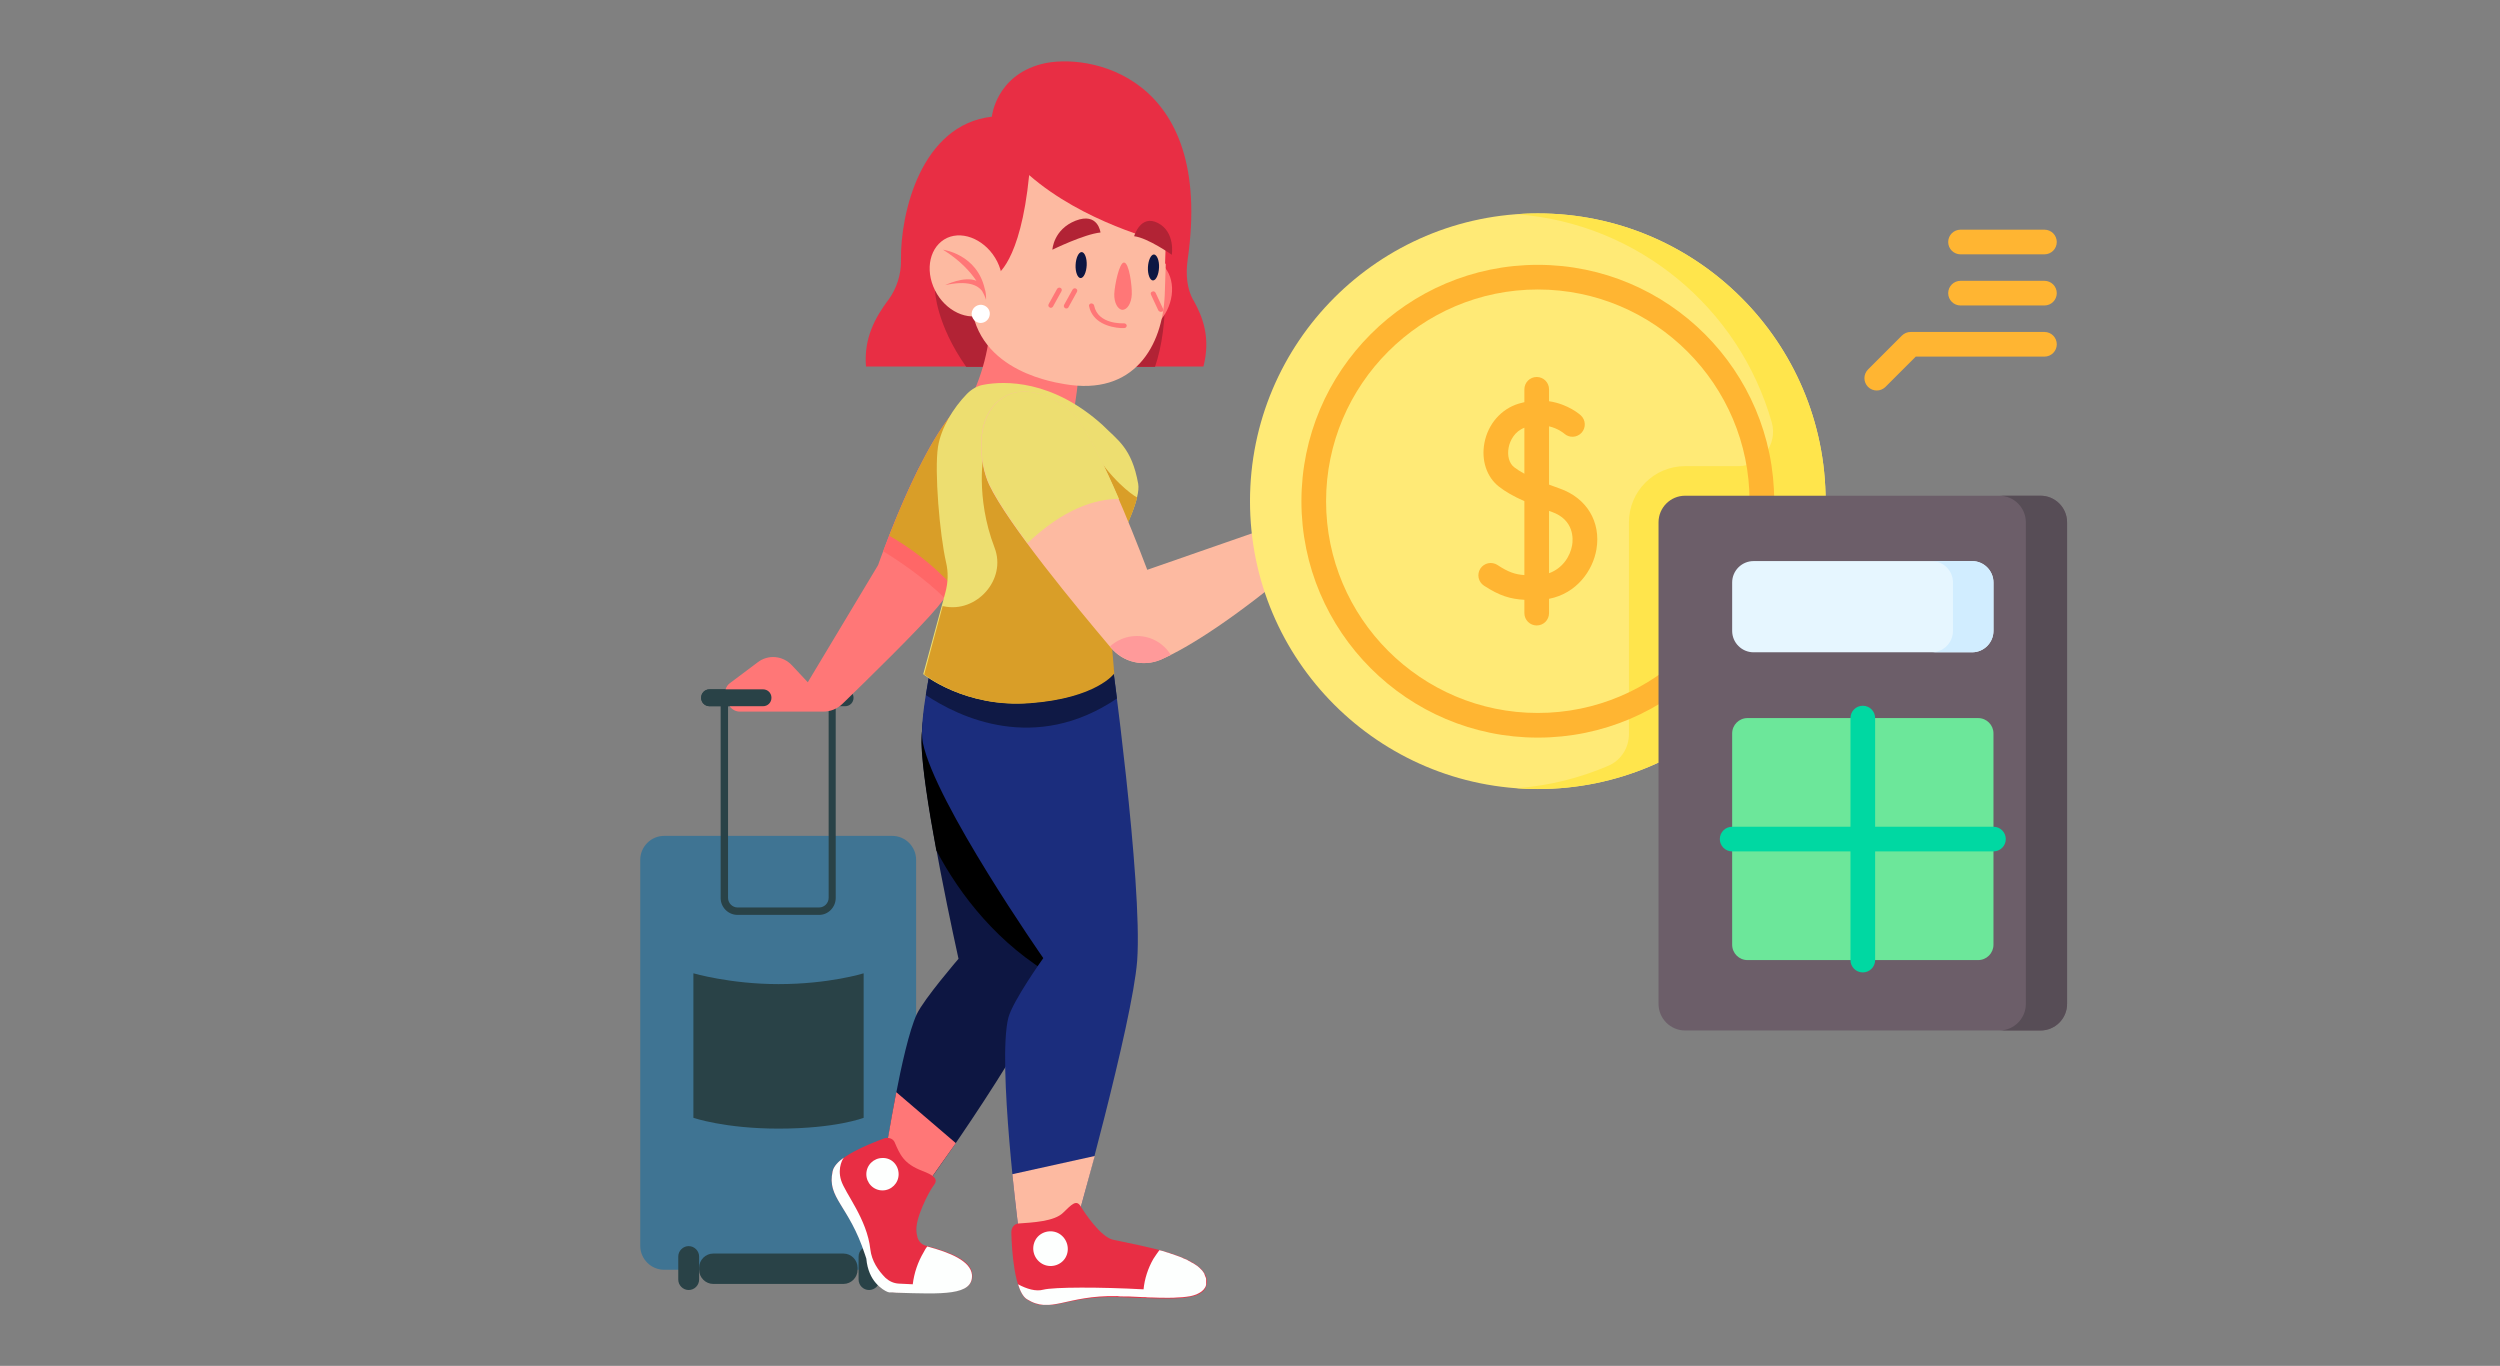 <svg width="410" height="224" viewBox="0 0 410 224" fill="none" xmlns="http://www.w3.org/2000/svg">
<rect x="0" y="0" width="410" height="224" fill="#808080" stroke="none"/>
<g clip-path="url(#clip0_1538_69141)">
<path d="M108.917 208.241H146.326C148.478 208.241 150.244 206.469 150.244 204.309V141.016C150.244 138.856 148.478 137.084 146.326 137.084H108.917C106.766 137.084 105 138.856 105 141.016V204.309C105 206.469 106.766 208.241 108.917 208.241Z" fill="#3F7493"/>
<path d="M138.326 210.566H116.973C115.704 210.566 114.656 209.514 114.656 208.24V207.908C114.656 206.635 115.704 205.583 116.973 205.583H138.326C139.595 205.583 140.643 206.635 140.643 207.908V208.24C140.643 209.514 139.595 210.566 138.326 210.566Z" fill="#294247"/>
<path d="M112.945 211.563C112.007 211.563 111.235 210.788 111.235 209.846V206.081C111.235 205.14 112.007 204.364 112.945 204.364C113.883 204.364 114.656 205.14 114.656 206.081V209.846C114.656 210.788 113.883 211.563 112.945 211.563Z" fill="#294247"/>
<path d="M142.519 211.563C141.581 211.563 140.809 210.788 140.809 209.846V206.081C140.809 205.14 141.581 204.364 142.519 204.364C143.457 204.364 144.23 205.14 144.23 206.081V209.846C144.285 210.788 143.457 211.563 142.519 211.563Z" fill="#294247"/>
<path d="M113.718 183.322C113.718 183.322 118.849 185.094 127.677 185.094C137.112 185.094 141.637 183.322 141.637 183.322V159.622C141.637 159.622 136.009 161.394 127.677 161.394C119.787 161.394 113.718 159.622 113.718 159.622V183.322Z" fill="#294247"/>
<path d="M134.353 150.042H120.946C119.456 150.042 118.187 148.824 118.187 147.273V114.381H137.057V147.273C137.057 148.768 135.843 150.042 134.353 150.042ZM119.401 115.599V147.273C119.401 148.104 120.118 148.824 120.946 148.824H134.353C135.181 148.824 135.898 148.104 135.898 147.273V115.599H119.401Z" fill="#294247"/>
<path d="M138.602 115.82H116.366C115.594 115.82 114.987 115.211 114.987 114.436C114.987 113.661 115.594 113.052 116.366 113.052H138.602C139.374 113.052 139.981 113.661 139.981 114.436C139.981 115.211 139.374 115.82 138.602 115.82Z" fill="#294247"/>
<path d="M153.003 107.681C153.003 107.681 151.072 118.146 151.127 121.69C151.292 130.716 157.196 157.241 157.196 157.241C157.196 157.241 151.568 163.775 150.354 166.322C147.871 171.694 145.223 189.358 145.223 189.358L152.782 193.124C152.782 193.124 173.252 164.827 175.57 153.365C177.942 141.736 170.328 106.462 170.328 106.462L153.003 107.681Z" fill="#0D1642"/>
<path d="M146.989 179.114C145.94 184.54 145.168 189.413 145.168 189.413L152.727 193.179C152.727 193.179 154.327 190.909 156.755 187.475L146.989 179.114Z" fill="#FF7777"/>
<path d="M152.727 109.121C152.23 112.111 151.072 118.977 151.127 121.746C151.182 125.622 152.285 132.655 153.555 139.466C157.527 146.941 163.707 154.86 173.087 160.287C174.301 157.684 175.128 155.358 175.514 153.476C176.563 148.492 175.735 139.189 174.466 130.163L152.727 109.121Z" fill="black"/>
<path d="M136.561 192.071C137.057 189.801 142.299 187.697 145.002 186.7C145.665 186.479 146.437 186.7 146.713 187.309C147.596 189.358 148.203 190.853 151.237 192.016C152.948 192.681 153.996 193.29 153.168 194.342C152.341 195.394 150.023 199.935 150.299 201.984C150.299 202.205 150.355 202.427 150.41 202.648C150.52 203.479 151.127 204.143 151.899 204.309C155.762 205.306 159.293 206.69 159.458 209.016C159.734 212.56 154.106 212.062 145.94 211.896C145.94 211.896 142.63 211.01 142.189 206.303C142.133 206.081 142.023 205.86 141.968 205.638C139.264 197.609 135.567 196.501 136.561 192.071Z" fill="#E82E44"/>
<path d="M152.065 204.42C151.844 204.697 151.679 204.974 151.513 205.306C150.52 206.967 149.913 208.795 149.692 210.622C148.92 210.567 148.147 210.567 147.375 210.511C146.547 210.456 145.83 210.124 145.223 209.57C144.009 208.352 142.961 206.801 142.74 204.918C142.188 199.879 138.602 195.726 137.94 193.567C137.278 191.407 138.326 189.912 138.381 189.856C137.443 190.521 136.726 191.296 136.561 192.071C135.567 196.501 139.209 197.609 141.857 205.749C141.913 205.97 142.023 206.192 142.078 206.413C142.244 208.296 142.906 209.57 143.623 210.4C144.395 211.286 145.168 211.729 145.609 211.896C145.609 211.896 145.609 211.896 145.664 211.896C145.72 211.896 145.775 211.951 145.775 211.951H145.83C145.885 211.951 145.885 211.951 145.885 211.951C146.271 211.951 146.602 211.951 146.989 212.006C154.548 212.228 159.624 212.505 159.403 209.071C159.182 206.801 155.817 205.417 152.065 204.42Z" fill="#FDFFFE"/>
<path d="M147.375 192.57C147.375 194.065 146.161 195.228 144.726 195.228C143.237 195.228 142.078 194.01 142.078 192.57C142.078 191.075 143.292 189.912 144.726 189.912C146.216 189.857 147.375 191.075 147.375 192.57Z" fill="#FDFFFE"/>
<path d="M195.709 49.205C195.709 49.15 195.653 49.15 195.653 49.15C194.66 47.322 194.44 44.996 194.771 42.615C199.185 12.104 178.273 8.56 170.824 10.498C163.321 12.436 162.659 19.137 162.659 19.137C151.016 20.466 147.651 35.029 147.761 42.615C147.816 44.996 147.044 47.322 145.72 49.15L145.664 49.205C143.623 51.974 141.637 55.352 142.023 60.114H144.175H195.267H197.364C198.578 55.352 197.254 51.974 195.709 49.205Z" fill="#E82E44"/>
<path d="M191.074 46.935L153.334 47.654C153.334 47.654 153.499 53.136 158.465 60.169H189.419C190.577 56.791 191.184 52.472 191.074 46.935Z" fill="#B22335"/>
<path d="M181.253 46.326C179.542 49.703 180.425 53.469 183.239 54.743C185.998 56.016 189.639 54.3 191.35 50.977C193.06 47.599 192.177 43.834 189.363 42.56C186.605 41.287 182.963 42.948 181.253 46.326Z" fill="#FF7777"/>
<path d="M158.244 67.091C164.424 56.404 162.107 45.44 162.107 45.44C162.107 45.44 174.466 50.7 176.452 54.41C177.997 57.345 176.066 67.645 176.066 67.645C176.066 67.645 156.258 70.579 158.244 67.091Z" fill="#FF7777"/>
<path d="M191.074 43.169L191.184 39.847C190.081 39.514 177.666 36.469 168.783 28.716C167.348 43.224 163.321 45.163 163.321 45.163L159.513 47.211L159.238 46.824V47.211C158.465 60.224 171.928 62.55 174.576 62.993C185.998 64.987 190.688 56.736 191.019 48.319L191.184 43.335C191.129 43.224 191.129 43.224 191.074 43.169Z" fill="#FDBAA1"/>
<path d="M185.612 48.263C185.556 49.703 184.894 50.811 184.067 50.811C183.294 50.755 182.687 49.592 182.742 48.208C182.798 46.768 183.57 43.003 184.342 43.058C185.17 43.058 185.667 46.879 185.612 48.263Z" fill="#FF7777"/>
<path d="M183.791 53.801C184.011 53.801 184.232 53.801 184.398 53.801C184.618 53.801 184.784 53.579 184.784 53.413C184.784 53.191 184.563 53.025 184.342 53.025C184.177 53.025 180.039 53.247 179.432 50.09C179.377 49.869 179.156 49.758 178.935 49.758C178.715 49.814 178.549 49.98 178.604 50.201C179.156 52.915 181.97 53.69 183.791 53.801Z" fill="#FF7777"/>
<path d="M190.081 43.889C190.026 45.052 189.584 45.993 189.088 45.993C188.591 45.993 188.205 44.997 188.26 43.834C188.315 42.671 188.757 41.73 189.253 41.73C189.75 41.785 190.136 42.726 190.081 43.889Z" fill="#0D1642"/>
<path d="M192.177 41.785C192.177 41.785 188.26 39.016 185.998 38.739C185.998 38.739 187.046 35.084 189.915 36.58C192.784 38.075 192.177 41.785 192.177 41.785Z" fill="#B22335"/>
<path d="M176.397 43.446C176.342 44.608 176.728 45.605 177.225 45.605C177.721 45.605 178.163 44.664 178.218 43.501C178.273 42.338 177.887 41.341 177.39 41.341C176.894 41.341 176.452 42.283 176.397 43.446Z" fill="#0D1642"/>
<path d="M172.59 40.954C172.59 40.954 177.777 38.407 180.48 38.13C180.48 38.13 180.094 34.752 176.397 36.192C172.756 37.631 172.59 40.954 172.59 40.954Z" fill="#B22335"/>
<path d="M174.852 50.589C174.797 50.589 174.742 50.589 174.687 50.534C174.466 50.423 174.411 50.201 174.521 49.98L175.901 47.488C176.011 47.322 176.232 47.211 176.452 47.322C176.673 47.433 176.728 47.654 176.618 47.876L175.239 50.367C175.183 50.534 175.018 50.589 174.852 50.589Z" fill="#FF7777"/>
<path d="M172.314 50.478C172.259 50.478 172.204 50.478 172.149 50.423C171.928 50.312 171.873 50.091 171.983 49.869L173.363 47.377C173.473 47.211 173.694 47.1 173.914 47.211C174.135 47.322 174.19 47.543 174.08 47.765L172.7 50.257C172.59 50.423 172.48 50.478 172.314 50.478Z" fill="#FF7777"/>
<path d="M190.357 51.143C190.191 51.143 190.081 51.032 189.97 50.921L188.757 48.319C188.646 48.097 188.757 47.876 188.977 47.82C189.198 47.71 189.419 47.82 189.529 48.042L190.743 50.644C190.853 50.866 190.743 51.087 190.522 51.143C190.467 51.087 190.412 51.143 190.357 51.143Z" fill="#FF7777"/>
<path d="M163.541 42.892C165.252 46.325 164.369 50.146 161.555 51.475C158.741 52.749 155.044 51.032 153.334 47.599C151.623 44.166 152.506 40.345 155.32 39.016C158.134 37.742 161.831 39.514 163.541 42.892Z" fill="#FDBAA1"/>
<path d="M162.327 51.531C162.272 52.361 161.61 52.97 160.782 52.97C159.955 52.915 159.348 52.25 159.348 51.42C159.403 50.589 160.065 49.98 160.893 49.98C161.72 50.035 162.383 50.7 162.327 51.531Z" fill="white"/>
<path d="M161.72 49.26C161.72 49.15 161.665 48.983 161.665 48.873C161.665 48.983 161.72 49.039 161.72 49.094C161.72 48.43 161.665 47.821 161.5 47.378C160.231 41.674 154.658 40.954 154.658 40.954C157.417 42.671 159.127 44.553 160.12 46.049C158.134 45.218 154.989 46.768 154.989 46.768C158.686 45.938 160.341 46.768 161.058 47.71C161.61 48.651 161.72 49.26 161.72 49.26Z" fill="#FF7777"/>
<path d="M182.135 106.573C182.135 106.573 187.432 144.837 186.494 157.573C185.722 167.762 176.342 201.264 176.342 201.264L167.073 201.873C167.073 201.873 163.541 174.296 165.362 166.932C166.079 164.163 171.1 157.13 171.1 157.13C171.1 157.13 153.334 131.658 151.348 121.801C150.63 118.313 153.003 107.791 153.003 107.791L182.135 106.573Z" fill="#1B2D7D"/>
<path d="M166.024 192.57C166.576 197.886 167.073 201.873 167.073 201.873L176.342 201.264C176.342 201.264 177.721 196.28 179.542 189.58L166.024 192.57Z" fill="#FDBAA1"/>
<path d="M182.135 106.573L153.003 107.681C153.003 107.681 152.341 110.671 151.844 113.993C157.306 117.648 169.776 123.629 183.184 114.547C182.577 109.73 182.135 106.573 182.135 106.573Z" fill="#0F1945"/>
<path d="M165.859 202.095C165.859 201.375 166.3 200.71 167.017 200.655C169.335 200.489 172.921 200.323 174.356 198.883C175.735 197.554 176.508 196.668 177.225 197.831C177.942 198.994 180.48 202.814 182.522 203.313C187.487 204.42 197.585 205.915 197.916 209.958C198.192 213.723 192.067 213.003 183.349 212.726C174.632 212.45 172.314 215.606 168.397 213.114C166.355 211.73 165.914 204.974 165.859 202.095Z" fill="#E82E44"/>
<path d="M174.742 206.248C173.969 207.577 172.204 208.02 170.88 207.244C169.5 206.414 169.059 204.697 169.831 203.313C170.604 201.984 172.369 201.541 173.694 202.316C175.073 203.147 175.514 204.919 174.742 206.248Z" fill="#FDFFFE"/>
<path d="M168.397 213.059C167.79 212.671 167.293 211.73 166.962 210.622C168.397 211.397 169.886 211.84 171.1 211.508C172.866 211.065 180.425 211.065 187.543 211.453C187.708 209.736 188.26 208.02 189.143 206.469C189.474 205.971 189.805 205.472 190.136 205.029C190.357 205.085 190.577 205.14 190.798 205.195C190.853 205.195 190.908 205.251 190.964 205.251C191.129 205.306 191.295 205.362 191.46 205.417C191.515 205.417 191.626 205.472 191.681 205.472C191.846 205.528 192.012 205.583 192.122 205.638C192.177 205.638 192.288 205.694 192.343 205.694C192.508 205.749 192.674 205.805 192.784 205.86C192.839 205.86 192.895 205.915 192.95 205.915C193.171 205.971 193.336 206.081 193.557 206.137C193.777 206.192 193.943 206.303 194.164 206.414C194.219 206.414 194.274 206.469 194.329 206.469C194.44 206.524 194.605 206.58 194.715 206.635C194.771 206.691 194.826 206.691 194.881 206.746C194.991 206.801 195.102 206.857 195.212 206.912C195.267 206.967 195.322 206.967 195.378 207.023C195.488 207.078 195.598 207.134 195.709 207.189C195.764 207.244 195.819 207.244 195.874 207.3C195.984 207.355 196.095 207.466 196.205 207.521C196.26 207.521 196.26 207.577 196.316 207.577C196.426 207.687 196.591 207.798 196.702 207.909L196.757 207.964C196.867 208.075 196.922 208.13 197.033 208.241C197.088 208.296 197.088 208.296 197.143 208.352C197.198 208.407 197.254 208.518 197.309 208.573C197.364 208.629 197.364 208.684 197.419 208.739C197.474 208.795 197.529 208.906 197.529 208.961C197.529 209.016 197.585 209.072 197.585 209.127C197.64 209.238 197.64 209.293 197.695 209.404C197.695 209.459 197.75 209.515 197.75 209.515C197.805 209.625 197.805 209.792 197.805 209.902C197.805 210.013 197.805 210.124 197.805 210.235C197.805 210.29 197.805 210.29 197.805 210.345C197.805 210.401 197.805 210.511 197.805 210.567C197.805 210.622 197.805 210.622 197.805 210.677C197.805 210.733 197.75 210.844 197.75 210.899C197.75 210.954 197.75 210.954 197.695 211.01C197.695 211.065 197.64 211.12 197.585 211.231C197.585 211.231 197.585 211.287 197.529 211.287C197.474 211.342 197.474 211.397 197.419 211.453C197.419 211.453 197.419 211.508 197.364 211.508C197.309 211.563 197.254 211.619 197.198 211.674C197.198 211.674 197.198 211.674 197.143 211.73C197.088 211.785 196.978 211.84 196.922 211.896C196.812 211.951 196.757 212.006 196.647 212.062C196.371 212.228 196.095 212.339 195.709 212.449C195.378 212.56 194.991 212.616 194.55 212.671C194.109 212.726 193.667 212.782 193.171 212.782C192.674 212.837 192.122 212.837 191.57 212.837C190.688 212.837 189.805 212.837 188.812 212.782C188.812 212.782 188.812 212.782 188.757 212.782C188.425 212.782 188.094 212.782 187.763 212.726C187.708 212.726 187.708 212.726 187.653 212.726C187.543 212.726 187.487 212.726 187.377 212.726C186.605 212.671 185.832 212.671 185.005 212.616C184.894 212.616 184.784 212.616 184.674 212.616C184.508 212.616 184.342 212.616 184.177 212.616C183.846 212.616 183.515 212.616 183.239 212.56C174.687 212.394 172.369 215.55 168.397 213.059Z" fill="#FDFFFE"/>
<path d="M160.065 64.71C152.892 66.98 144.009 92.674 144.009 92.674L132.477 111.889L129.884 109.12C128.394 107.514 125.967 107.293 124.256 108.622L119.677 112.055C119.07 112.498 118.794 113.329 119.015 114.104L119.346 115.211C119.622 116.097 120.449 116.707 121.332 116.707H134.96C136.174 116.707 137.333 116.264 138.216 115.378C141.692 112 150.796 103.14 153.775 99.54C158.3 93.948 167.79 81.488 167.624 74.013C167.624 71.078 162.769 63.879 160.065 64.71Z" fill="#FF7777"/>
<path d="M150.796 76.56C148.203 81.765 145.995 87.358 144.837 90.404C147.816 92.231 151.734 94.944 154.934 98.101C157.527 94.778 161.114 90.016 163.817 85.198L163.596 84.312L150.796 76.56Z" fill="#FF6767"/>
<path d="M160.065 64.71C154.879 66.371 148.754 80.326 145.83 87.856C149.14 89.739 152.948 92.508 156.368 96.273C161.224 89.961 167.845 80.215 167.735 73.957C167.624 71.078 162.769 63.879 160.065 64.71Z" fill="#D99E28"/>
<path d="M125.139 115.82H116.366C115.594 115.82 114.987 115.211 114.987 114.436C114.987 113.661 115.594 113.052 116.366 113.052H125.139C125.912 113.052 126.519 113.661 126.519 114.436C126.519 115.211 125.912 115.82 125.139 115.82Z" fill="#294247"/>
<path d="M186.66 79.329C185.612 73.459 183.294 72.185 180.811 69.694C172.59 62.273 164.755 62.44 161.279 63.104C160.286 63.27 159.348 63.824 158.576 64.599C156.313 66.925 154.327 70.192 153.83 73.293C153.224 77.28 154.106 87.635 155.155 92.231C155.541 93.837 155.486 95.553 155.044 97.159L151.403 110.56C151.403 110.56 158.189 116.097 168.783 115.267C179.708 114.436 182.577 110.394 182.577 110.394L181.363 96.439C181.198 94.391 181.639 92.286 182.577 90.459C184.453 87.137 187.101 81.654 186.66 79.329Z" fill="#EDDE70"/>
<path d="M186.494 81.599C186.494 81.599 183.515 79.993 180.039 75.065C179.377 74.124 176.397 78.055 176.397 78.055L171.045 73.127L161.334 74.29C161.334 74.29 159.9 81.433 163.1 89.795C165.141 95.055 160.12 100.593 154.768 99.43C154.713 99.43 154.658 99.43 154.603 99.374L151.568 110.616C151.568 110.616 158.355 116.153 168.949 115.322C179.873 114.492 182.742 110.449 182.742 110.449L181.694 98.322L181.529 96.44C181.363 94.501 181.749 92.563 182.577 90.791C182.632 90.681 182.687 90.57 182.742 90.404C184.011 87.967 185.832 84.257 186.494 81.599Z" fill="#D99E28"/>
<path d="M223.738 80.104L225.283 70.413C225.448 69.361 224.786 68.309 223.848 68.143L217.889 67.257C217.006 67.146 216.234 67.755 216.068 68.752L214.137 80.935L223.738 80.104Z" fill="#0D1642"/>
<path d="M225.614 77.612L225.338 77.225C224.952 76.782 224.29 76.56 223.683 76.671L215.737 79.606L214.524 77.723C214.137 77.058 213.199 76.948 212.592 77.391L210.992 78.664C209.999 79.44 209.503 80.603 209.613 81.821L208.785 85.642C208.73 85.863 208.73 86.085 208.675 86.306L188.15 93.449C185.336 86.029 179.984 72.739 176.232 68.143C174.301 65.817 168.562 62.606 164.535 65.153C159.514 68.309 160.672 76.228 162.217 79.495C165.252 85.918 176.618 99.651 182.191 106.241C184.177 108.622 187.488 109.397 190.357 108.179C194.991 106.186 202.716 101.202 212.648 92.84C212.813 92.951 212.979 93.117 213.199 93.228C214.413 94.003 215.848 94.225 217.227 93.892C218.441 93.615 219.324 93.228 219.324 93.228C219.545 93.172 219.765 93.062 219.931 92.896L222.745 90.57C223.352 90.127 223.628 89.352 223.517 88.632L222.745 82.596L225.724 79.44C226.11 78.941 226.055 78.166 225.614 77.612Z" fill="#FDBAA1"/>
<path d="M186.439 104.303C184.729 104.303 183.184 104.967 182.025 106.019C182.08 106.075 182.191 106.185 182.246 106.241C184.232 108.622 187.543 109.397 190.412 108.179C190.908 107.957 191.46 107.681 192.012 107.404C190.853 105.521 188.812 104.303 186.439 104.303Z" fill="#FF9A9A"/>
<path d="M164.59 65.153C168.618 62.606 174.356 65.817 176.287 68.143C178.439 70.746 181.087 76.228 183.515 81.821C179.542 81.821 174.411 83.482 168.507 89.075C165.748 85.365 163.431 81.876 162.272 79.495C160.727 76.228 159.569 68.309 164.59 65.153Z" fill="#EDDE70"/>
</g>
<g clip-path="url(#clip1_1538_69141)">
<path d="M252.201 129.402C278.269 129.402 299.402 108.269 299.402 82.201C299.402 56.133 278.269 35 252.201 35C226.133 35 205 56.133 205 82.201C205 108.269 226.133 129.402 252.201 129.402Z" fill="#FFEA76"/>
<path d="M252.2 35C251.016 35 249.842 35.045 248.68 35.131C268.706 36.607 285.257 50.577 290.569 69.277C291.592 72.875 288.845 76.445 285.104 76.445H276.362C271.272 76.445 267.146 80.571 267.146 85.661V120.404C267.146 122.65 265.827 124.704 263.762 125.591C259.077 127.603 254.002 128.879 248.68 129.271C249.842 129.357 251.016 129.402 252.2 129.402C278.269 129.402 299.401 108.269 299.401 82.201C299.401 56.133 278.268 35 252.2 35Z" fill="#FFE54C"/>
<path d="M255.83 80.13C255.243 79.922 254.643 79.705 254.043 79.478V69.916C255.549 70.277 256.446 71.037 256.525 71.107C257.347 71.851 258.616 71.795 259.369 70.979C260.126 70.158 260.075 68.879 259.254 68.122C259.139 68.016 257.206 66.275 254.043 65.801V63.847C254.043 62.73 253.138 61.825 252.021 61.825C250.904 61.825 249.999 62.73 249.999 63.847V65.955C249.699 66.022 249.395 66.097 249.084 66.191C246.191 67.063 244.029 69.538 243.443 72.652C242.908 75.491 243.817 78.228 245.816 79.796C246.875 80.627 248.194 81.388 249.999 82.192V94.316C248.439 94.2 247.354 93.82 245.583 92.66C244.647 92.049 243.395 92.311 242.783 93.245C242.172 94.18 242.434 95.433 243.368 96.045C245.953 97.736 247.719 98.24 249.999 98.368V100.555C249.999 101.672 250.905 102.577 252.021 102.577C253.138 102.577 254.043 101.672 254.043 100.555V98.208C258.58 97.318 261.23 93.576 261.818 90.082C262.573 85.589 260.223 81.683 255.83 80.13ZM248.312 76.614C247.506 75.982 247.163 74.75 247.417 73.401C247.645 72.191 248.443 70.738 249.999 70.151V77.692C249.364 77.348 248.79 76.989 248.312 76.614ZM257.83 89.411C257.518 91.263 256.229 93.225 254.043 94.007V83.786C254.189 83.838 254.332 83.89 254.482 83.943C258.219 85.264 257.989 88.462 257.83 89.411Z" fill="#FFB532"/>
<path d="M252.202 120.969C230.825 120.969 213.434 103.578 213.434 82.201C213.434 60.824 230.825 43.433 252.202 43.433C273.579 43.433 290.97 60.824 290.97 82.201C290.97 103.578 273.579 120.969 252.202 120.969ZM252.202 47.477C233.055 47.477 217.478 63.054 217.478 82.201C217.478 101.348 233.055 116.925 252.202 116.925C271.349 116.925 286.926 101.348 286.926 82.201C286.926 63.054 271.349 47.477 252.202 47.477Z" fill="#FFB532"/>
<path d="M334.637 169H276.363C273.953 169 272 167.047 272 164.637V85.661C272 83.251 273.953 81.298 276.363 81.298H334.637C337.047 81.298 339 83.251 339 85.661V164.637C339 167.047 337.047 169 334.637 169Z" fill="#6C5E69"/>
<path d="M334.638 81.298H327.875C330.284 81.298 332.238 83.251 332.238 85.661V164.637C332.238 167.046 330.285 169 327.875 169H334.638C337.047 169 339.001 167.047 339.001 164.637V85.661C339.001 83.251 337.047 81.298 334.638 81.298Z" fill="#574D56"/>
<path d="M323.412 106.977H287.591C285.649 106.977 284.074 105.402 284.074 103.46V95.534C284.074 93.592 285.649 92.017 287.591 92.017H323.412C325.354 92.017 326.929 93.592 326.929 95.534V103.46C326.929 105.402 325.354 106.977 323.412 106.977Z" fill="#E6F6FF"/>
<path d="M323.41 92.017H316.773C318.716 92.017 320.29 93.591 320.29 95.533V103.46C320.29 105.402 318.716 106.976 316.773 106.976H323.41C325.353 106.976 326.927 105.402 326.927 103.46V95.533C326.927 93.591 325.353 92.017 323.41 92.017Z" fill="#D1EDFF"/>
<path d="M324.411 157.455H286.592C285.201 157.455 284.074 156.327 284.074 154.937V120.282C284.074 118.891 285.201 117.764 286.592 117.764H324.411C325.801 117.764 326.929 118.891 326.929 120.282V154.937C326.929 156.327 325.801 157.455 324.411 157.455Z" fill="#6CE79A"/>
<path d="M326.927 135.587H307.522V117.764C307.522 116.647 306.617 115.742 305.5 115.742C304.383 115.742 303.478 116.647 303.478 117.764V135.587H284.073C282.956 135.587 282.051 136.493 282.051 137.609C282.051 138.726 282.956 139.631 284.073 139.631H303.478V157.455C303.478 158.572 304.383 159.477 305.5 159.477C306.617 159.477 307.522 158.571 307.522 157.455V139.631H326.927C328.044 139.631 328.949 138.726 328.949 137.609C328.949 136.493 328.044 135.587 326.927 135.587Z" fill="#00D8A2"/>
<path d="M307.788 64.044C307.27 64.044 306.753 63.846 306.358 63.451C305.568 62.661 305.568 61.381 306.358 60.591L311.915 55.034C312.294 54.655 312.808 54.442 313.345 54.442H335.29C336.407 54.442 337.312 55.347 337.312 56.464C337.312 57.581 336.406 58.486 335.29 58.486H314.182L309.218 63.451C308.823 63.846 308.305 64.044 307.788 64.044Z" fill="#FFB532"/>
<path d="M335.288 50.099H321.526C320.409 50.099 319.504 49.194 319.504 48.077C319.504 46.961 320.409 46.055 321.526 46.055H335.288C336.405 46.055 337.31 46.961 337.31 48.077C337.31 49.194 336.405 50.099 335.288 50.099Z" fill="#FFB532"/>
<path d="M335.289 41.712H321.526C320.409 41.712 319.504 40.806 319.504 39.69C319.504 38.573 320.409 37.667 321.526 37.667H335.289C336.406 37.667 337.311 38.573 337.311 39.69C337.311 40.806 336.405 41.712 335.289 41.712Z" fill="#FFB532"/>
</g>
<defs>
<clipPath id="clip0_1538_69141">
<rect width="121" height="204" fill="white" transform="translate(105 10)"/>
</clipPath>
<clipPath id="clip1_1538_69141">
<rect width="134" height="134" fill="white" transform="translate(205 35)"/>
</clipPath>
</defs>
</svg>
